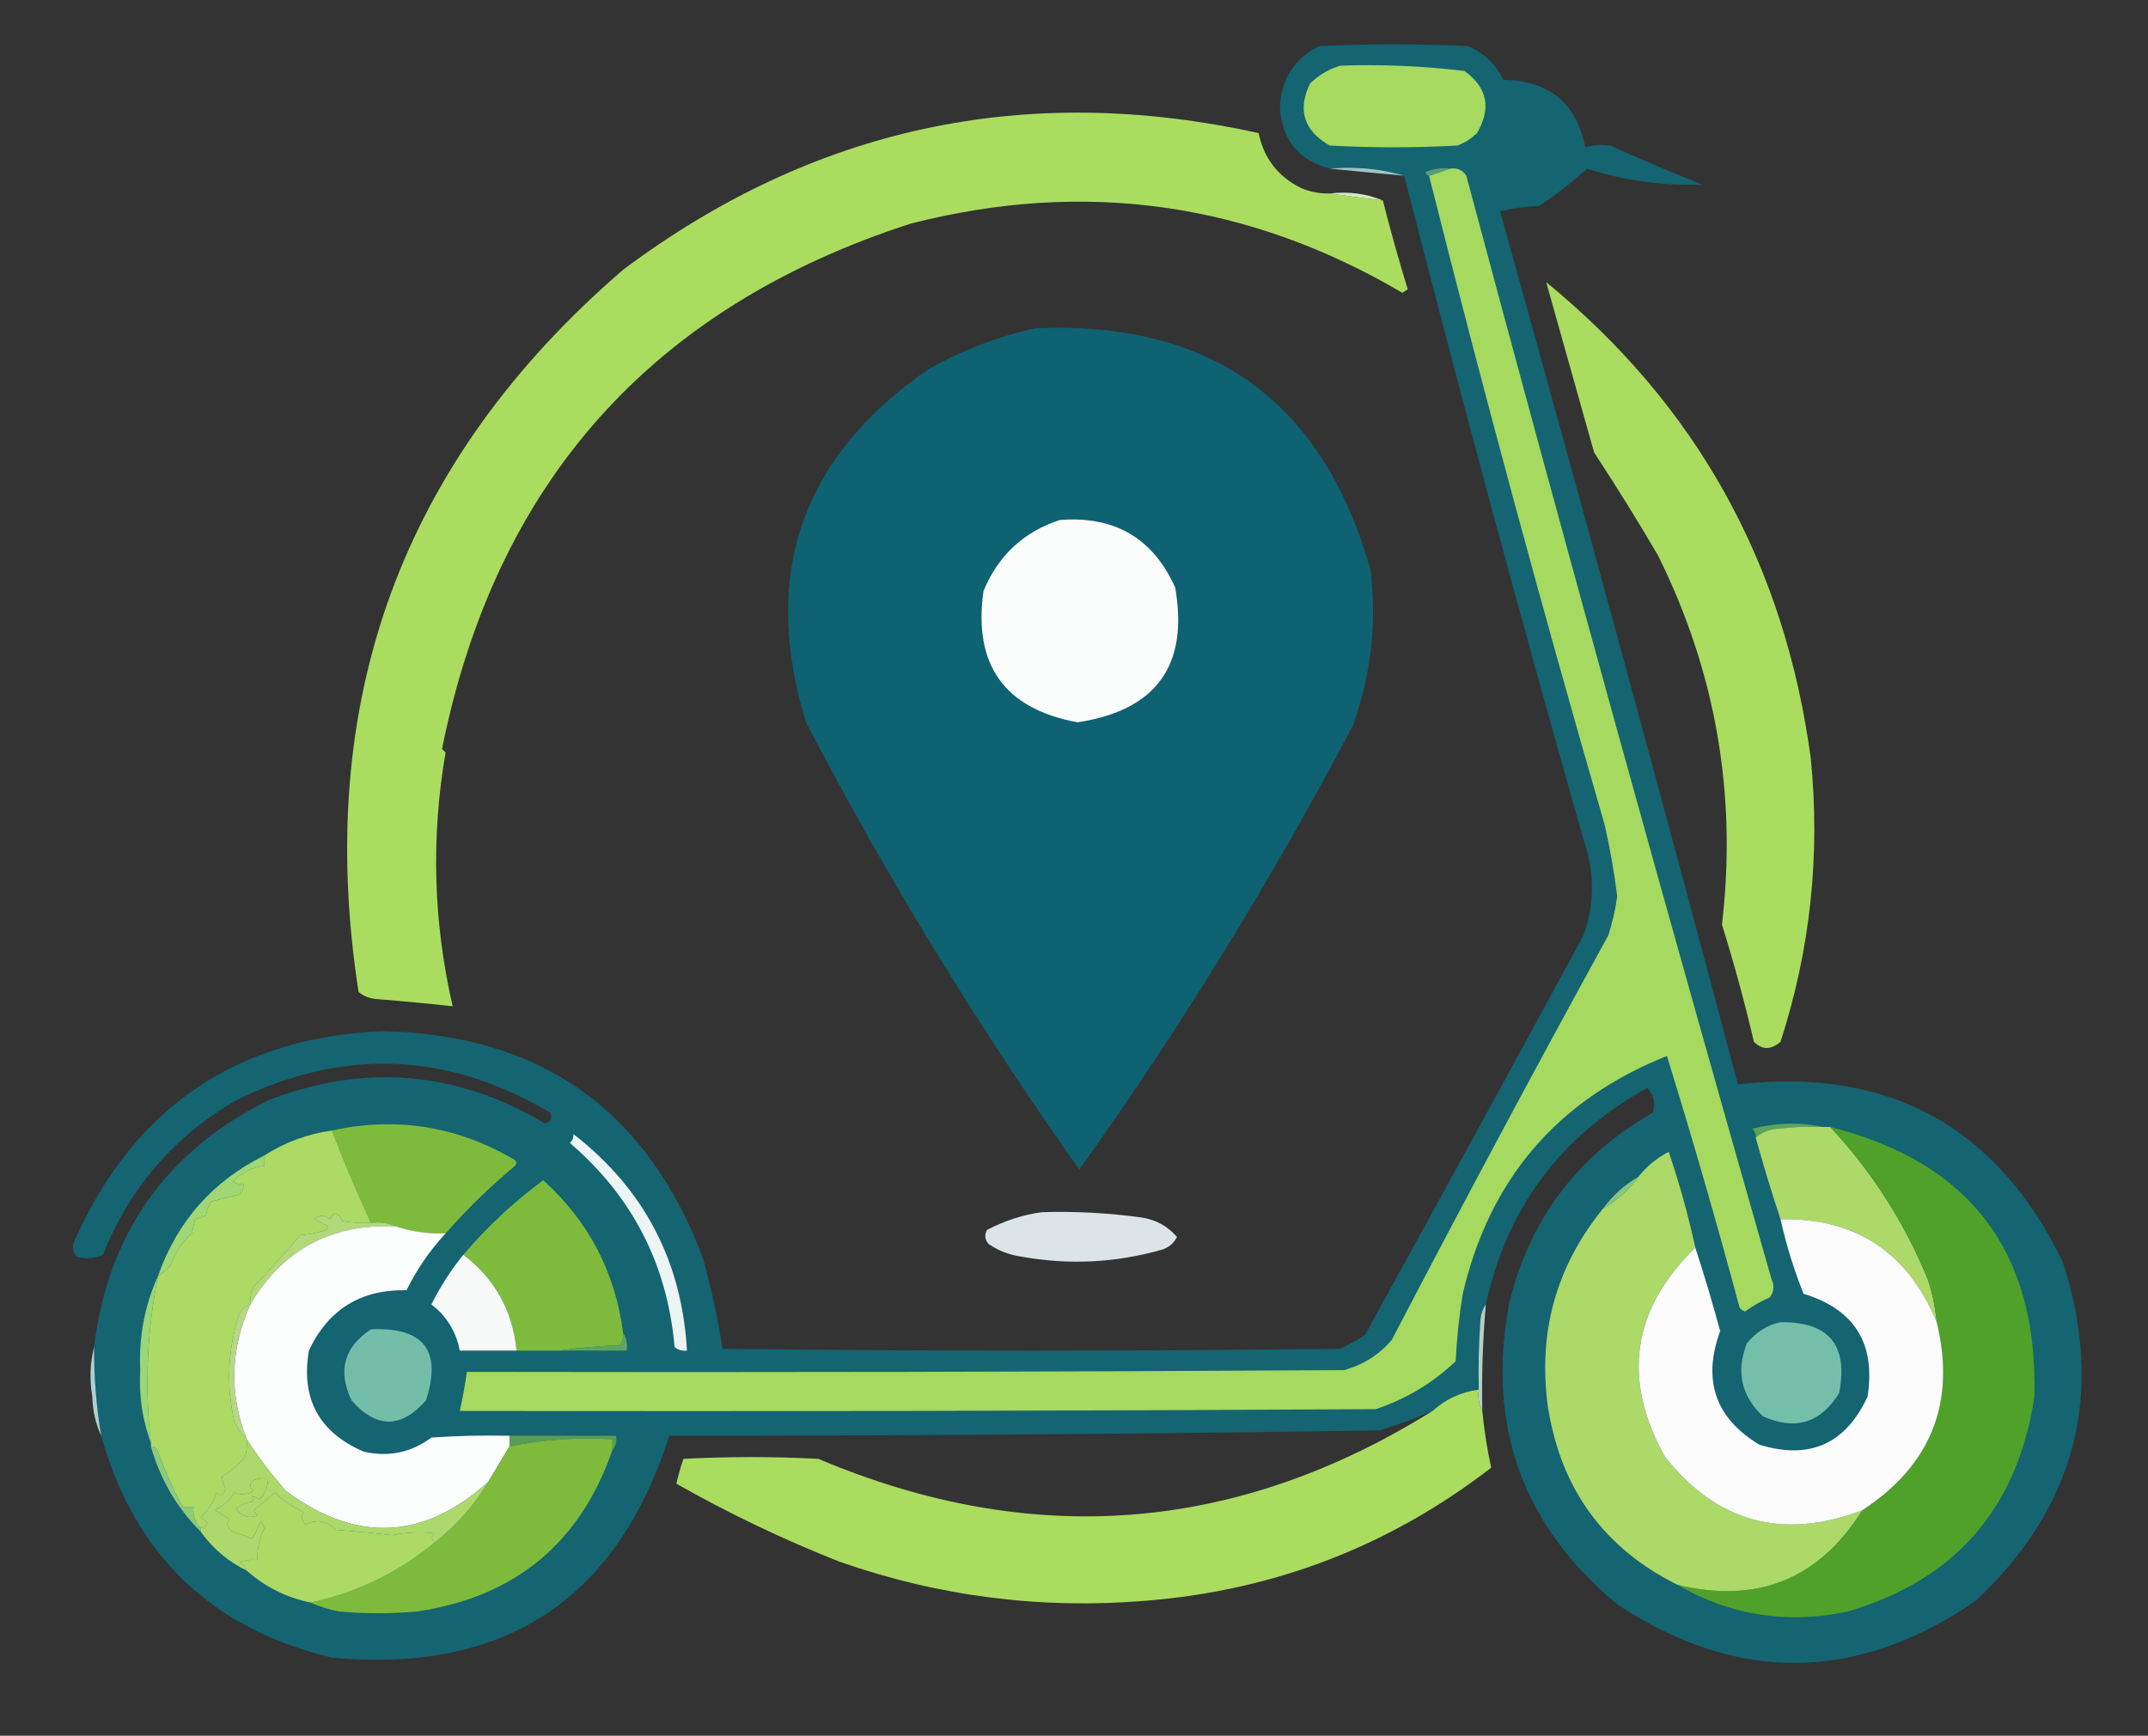 <?xml version="1.0" encoding="UTF-8"?>
<!DOCTYPE svg PUBLIC "-//W3C//DTD SVG 1.1//EN" "http://www.w3.org/Graphics/SVG/1.1/DTD/svg11.dtd">
<svg xmlns="http://www.w3.org/2000/svg" version="1.1" width="605px" height="489px" style="shape-rendering:geometricPrecision; text-rendering:geometricPrecision; image-rendering:optimizeQuality; fill-rule:evenodd; clip-rule:evenodd" xmlns:xlink="http://www.w3.org/1999/xlink">
<rect width="100%" height="100%" fill="#333333" stroke="none"/>
<g><path style="opacity:0" fill="#fdfdfd" d="M -0.5,-0.5 C 201.167,-0.5 402.833,-0.5 604.5,-0.5C 604.5,162.5 604.5,325.5 604.5,488.5C 402.833,488.5 201.167,488.5 -0.5,488.5C -0.5,325.5 -0.5,162.5 -0.5,-0.5 Z"/></g>
<g><path style="opacity:1" fill="#146472" d="M 418.5,367.5 C 417.71,368.609 417.21,369.942 417,371.5C 416.5,378.158 416.334,384.825 416.5,391.5C 411.494,392.171 407.161,394.171 403.5,397.5C 398.639,399.621 393.639,401.455 388.5,403C 321.837,403.997 255.17,404.497 188.5,404.5C 173.754,450.705 142.087,471.538 93.5,467C 59.566,458.899 37.899,438.065 28.5,404.5C 27.12,396.231 26.454,387.898 26.5,379.5C 30.38,347.578 46.714,324.412 75.5,310C 102.578,299.515 128.578,301.682 153.5,316.5C 155.101,315.965 155.601,314.965 155,313.5C 126.155,296.316 96.655,295.15 66.5,310C 48.972,320.193 36.472,334.693 29,353.5C 26.599,354.602 24.099,354.769 21.5,354C 20.446,352.612 20.28,351.112 21,349.5C 37.694,312.067 66.528,292.401 107.5,290.5C 152.191,291.365 182.357,312.698 198,354.5C 200.352,362.93 202.185,371.43 203.5,380C 261.5,380.667 319.5,380.667 377.5,380C 379.926,378.855 382.259,377.522 384.5,376C 405.127,338.58 425.627,301.08 446,263.5C 449.173,254.539 449.173,245.539 446,236.5C 428.35,174.428 411.516,112.095 395.5,49.5C 388.913,47.539 381.913,46.872 374.5,47.5C 365.835,45.188 361.168,39.522 360.5,30.5C 360.728,22.451 364.395,16.618 371.5,13C 385.5,12.333 399.5,12.333 413.5,13C 417.972,14.972 421.305,18.138 423.5,22.5C 436.386,22.733 444.053,29.066 446.5,41.5C 448.819,40.833 451.153,40.666 453.5,41C 462.085,44.862 470.752,48.528 479.5,52C 468.385,52.395 457.552,50.895 447,47.5C 442.797,51.368 438.297,54.868 433.5,58C 429.789,58.175 426.122,58.675 422.5,59.5C 445.34,141.368 467.673,223.368 489.5,305.5C 531.944,300.634 562.444,317.3 581,355.5C 592.943,392.561 584.777,424.395 556.5,451C 523.021,473.991 489.354,474.325 455.5,452C 428.878,429.897 418.712,401.731 425,367.5C 430.706,343.631 444.206,325.631 465.5,313.5C 466.395,310.984 465.895,308.651 464,306.5C 439.614,319.931 424.448,340.264 418.5,367.5 Z"/></g>
<g><path style="opacity:1" fill="#a7da5f" d="M 377.5,18.5 C 389.229,18.088 400.896,18.588 412.5,20C 418.935,24.687 420.102,30.521 416,37.5C 414.421,39.041 412.587,40.208 410.5,41C 398.5,41.667 386.5,41.667 374.5,41C 367.202,36.778 365.369,30.945 369,23.5C 371.531,21.097 374.364,19.43 377.5,18.5 Z"/></g>
<g><path style="opacity:1" fill="#aadd5f" d="M 374.5,54.5 C 379.398,55.213 384.398,55.88 389.5,56.5C 391.624,64.874 393.957,73.208 396.5,81.5C 396,81.833 395.5,82.167 395,82.5C 351.615,56.969 305.448,50.469 256.5,63C 183.579,86.585 139.579,135.919 124.5,211C 124.833,211.333 125.167,211.667 125.5,212C 121.373,235.907 122.039,259.74 127.5,283.5C 120.526,282.732 113.526,282.066 106.5,281.5C 104.359,281.387 102.525,280.72 101,279.5C 88.298,197.579 113.132,129.745 175.5,76C 229.145,35.843 288.811,23.01 354.5,37.5C 355.974,44.611 359.974,49.777 366.5,53C 369.063,54.079 371.729,54.579 374.5,54.5 Z"/></g>
<g><path style="opacity:1" fill="#9fc6c7" d="M 374.5,47.5 C 381.913,46.872 388.913,47.539 395.5,49.5C 388.4,48.866 381.4,48.199 374.5,47.5 Z"/></g>
<g><path style="opacity:1" fill="#a5d95f" d="M 408.5,47.5 C 410.451,47.227 411.951,47.893 413,49.5C 440.78,153.391 469.446,257.058 499,360.5C 499.798,362.259 499.631,363.926 498.5,365.5C 496.004,366.58 493.67,367.914 491.5,369.5C 490.914,369.291 490.414,368.957 490,368.5C 483.607,344.695 476.773,321.028 469.5,297.5C 438.723,309.784 419.556,332.117 412,364.5C 410.977,370.793 410.311,377.126 410,383.5C 403.512,389.662 396.012,394.162 387.5,397C 301.501,397.5 215.501,397.667 129.5,397.5C 130.326,393.864 130.992,390.197 131.5,386.5C 213.834,386.667 296.167,386.5 378.5,386C 383.85,384.572 388.35,381.739 392,377.5C 411.931,339.249 432.264,301.249 453,263.5C 454.146,259.898 454.979,256.231 455.5,252.5C 454.656,245.778 453.489,239.111 452,232.5C 434.394,171.738 417.894,110.738 402.5,49.5C 404.5,48.833 406.5,48.167 408.5,47.5 Z"/></g>
<g><path style="opacity:1" fill="#5b9e73" d="M 408.5,47.5 C 406.5,48.167 404.5,48.833 402.5,49.5C 401.957,49.44 401.624,49.107 401.5,48.5C 403.743,47.526 406.076,47.192 408.5,47.5 Z"/></g>
<g><path style="opacity:1" fill="#d6eabf" d="M 374.5,54.5 C 379.944,53.892 384.944,54.558 389.5,56.5C 384.398,55.88 379.398,55.213 374.5,54.5 Z"/></g>
<g><path style="opacity:1" fill="#aadd5f" d="M 435.5,79.5 C 477.769,114.064 502.602,158.731 510,213.5C 512.754,240.797 509.92,267.464 501.5,293.5C 498.815,295.83 496.315,295.83 494,293.5C 491.406,282.386 488.406,271.386 485,260.5C 489.301,224.009 483.301,189.342 467,156.5C 461.251,146.666 455.251,136.999 449,127.5C 444.491,111.46 439.991,95.46 435.5,79.5 Z"/></g>
<g><path style="opacity:1" fill="#0e6271" d="M 291.5,92.5 C 341.077,90.266 372.577,112.933 386,160.5C 387.858,175.607 386.191,190.274 381,204.5C 358.092,248.007 332.425,289.674 304,329.5C 275.555,289.347 249.889,247.347 227,203.5C 214.256,161.84 225.756,128.673 261.5,104C 271.051,98.655 281.051,94.822 291.5,92.5 Z"/></g>
<g><path style="opacity:1" fill="#fbfcfc" d="M 298.5,146.5 C 313.897,145.274 324.73,151.608 331,165.5C 334.843,187.457 325.676,200.124 303.5,203.5C 282.916,199.687 274.083,187.354 277,166.5C 281.196,156.465 288.363,149.798 298.5,146.5 Z"/></g>
<g><path style="opacity:1" fill="#5da35b" d="M 513.5,317.5 C 509.154,317.334 504.821,317.501 500.5,318C 498.155,318.236 496.155,319.07 494.5,320.5C 494.586,319.504 494.252,318.671 493.5,318C 500.263,316.274 506.93,316.107 513.5,317.5 Z"/></g>
<g><path style="opacity:1" fill="#7ebb3c" d="M 125.5,347.5 C 120.7,347.65 116.033,346.984 111.5,345.5C 109.393,344.532 107.059,344.198 104.5,344.5C 100.344,335.597 96.677,326.93 93.5,318.5C 111.512,314.557 128.512,317.224 144.5,326.5C 145.521,327.002 145.688,327.668 145,328.5C 137.969,334.365 131.469,340.698 125.5,347.5 Z"/></g>
<g><path style="opacity:1" fill="#acd967" d="M 513.5,317.5 C 514.167,317.5 514.833,317.5 515.5,317.5C 527.267,330.114 536.433,344.447 543,360.5C 544.283,364.414 545.116,368.414 545.5,372.5C 537.306,352.752 522.639,343.085 501.5,343.5C 498.999,335.989 496.666,328.322 494.5,320.5C 496.155,319.07 498.155,318.236 500.5,318C 504.821,317.501 509.154,317.334 513.5,317.5 Z"/></g>
<g><path style="opacity:1" fill="#50a129" d="M 515.5,317.5 C 554.897,327.411 574.064,352.744 573,393.5C 568.275,424.884 550.775,445.05 520.5,454C 503.405,457.65 487.405,455.15 472.5,446.5C 495.001,451.892 512.334,444.892 524.5,425.5C 543.98,412.746 550.98,395.079 545.5,372.5C 545.116,368.414 544.283,364.414 543,360.5C 536.433,344.447 527.267,330.114 515.5,317.5 Z"/></g>
<g><path style="opacity:1" fill="#edf4f4" d="M 161.5,319.5 C 181.368,334.9 192.035,355.233 193.5,380.5C 192.178,380.67 191.011,380.337 190,379.5C 187.979,356.291 178.146,337.124 160.5,322C 161.252,321.329 161.586,320.496 161.5,319.5 Z"/></g>
<g><path style="opacity:1" fill="#acd967" d="M 477.5,351.5 C 459.589,368.974 456.756,388.64 469,410.5C 483.692,428.967 502.192,433.967 524.5,425.5C 512.334,444.892 495.001,451.892 472.5,446.5C 451.844,436.244 439.677,419.578 436,396.5C 433.085,375.484 438.251,356.817 451.5,340.5C 455.502,338.161 458.835,335.161 461.5,331.5C 463.802,328.588 466.636,326.255 470,324.5C 473.017,333.38 475.517,342.38 477.5,351.5 Z"/></g>
<g><path style="opacity:1" fill="#a0d673" d="M 74.5,325.5 C 74.5,326.5 74.5,327.5 74.5,328.5C 70.979,328.83 67.979,330.33 65.5,333C 66.448,333.483 67.448,333.649 68.5,333.5C 68.719,334.675 68.386,335.675 67.5,336.5C 64.833,337.167 62.167,337.833 59.5,338.5C 58.719,339.729 58.219,341.062 58,342.5C 57,342.833 56,343.167 55,343.5C 54.667,344.833 54.333,346.167 54,347.5C 51.244,350.018 49.244,353.018 48,356.5C 46.961,357.71 45.794,358.71 44.5,359.5C 49.899,344.102 59.899,332.768 74.5,325.5 Z"/></g>
<g><path style="opacity:1" fill="#7ebb3d" d="M 175.5,375.5 C 175.67,376.822 175.337,377.989 174.5,379C 168.652,379.173 162.985,379.673 157.5,380.5C 153.5,380.5 149.5,380.5 145.5,380.5C 144.377,369.246 139.377,360.246 130.5,353.5C 137.2,345.633 144.7,338.633 153,332.5C 165.786,344.072 173.286,358.406 175.5,375.5 Z"/></g>
<g><path style="opacity:1" fill="#8ac47d" d="M 461.5,331.5 C 458.835,335.161 455.502,338.161 451.5,340.5C 454.185,336.817 457.518,333.817 461.5,331.5 Z"/></g>
<g><path style="opacity:1" fill="#b3d87a" d="M 104.5,344.5 C 107.059,344.198 109.393,344.532 111.5,345.5C 93.331,344.713 79.664,352.047 70.5,367.5C 70.357,365.738 70.691,364.071 71.5,362.5C 76.019,357.816 80.352,352.982 84.5,348C 87.095,347.774 89.595,347.274 92,346.5C 92.167,346.167 92.333,345.833 92.5,345.5C 91.167,344.833 89.833,344.167 88.5,343.5C 90.006,342.253 91.506,342.253 93,343.5C 93.957,341.291 95.124,341.457 96.5,344C 99.146,344.497 101.813,344.664 104.5,344.5 Z"/></g>
<g><path style="opacity:1" fill="#dbe5e7" d="M 293.5,341.5 C 302.879,341.224 312.212,341.724 321.5,343C 325.575,343.624 328.908,345.457 331.5,348.5C 330.636,350.197 329.303,351.363 327.5,352C 314.341,355.791 301.008,356.458 287.5,354C 284.202,353.513 281.202,352.347 278.5,350.5C 277.386,349.277 277.219,347.944 278,346.5C 282.985,343.893 288.152,342.226 293.5,341.5 Z"/></g>
<g><path style="opacity:1" fill="#fcfcfc" d="M 545.5,372.5 C 550.98,395.079 543.98,412.746 524.5,425.5C 502.192,433.967 483.692,428.967 469,410.5C 456.756,388.64 459.589,368.974 477.5,351.5C 480.014,359.205 482.348,367.038 484.5,375C 479.446,388.825 483.113,399.492 495.5,407C 509.622,411.354 519.789,406.854 526,393.5C 528.365,378.552 522.365,368.885 508,364.5C 505.258,357.682 503.091,350.682 501.5,343.5C 522.639,343.085 537.306,352.752 545.5,372.5 Z"/></g>
<g><path style="opacity:1" fill="#fcfdfd" d="M 111.5,345.5 C 116.033,346.984 120.7,347.65 125.5,347.5C 121.078,352.265 117.411,357.599 114.5,363.5C 101.606,363.242 92.439,368.909 87,380.5C 84.703,394.074 89.87,403.574 102.5,409C 109.507,410.562 115.841,409.229 121.5,405C 128.826,404.5 136.159,404.334 143.5,404.5C 143.5,405.5 143.5,406.5 143.5,407.5C 141.515,410.798 139.515,414.131 137.5,417.5C 119.287,433.907 100.287,434.741 80.5,420C 76.449,415.368 72.782,410.534 69.5,405.5C 64.506,392.743 64.839,380.076 70.5,367.5C 79.664,352.047 93.331,344.713 111.5,345.5 Z"/></g>
<g><path style="opacity:1" fill="#f7faf9" d="M 130.5,353.5 C 139.377,360.246 144.377,369.246 145.5,380.5C 140.167,380.5 134.833,380.5 129.5,380.5C 128.481,375.149 125.814,370.815 121.5,367.5C 124.012,362.465 127.012,357.799 130.5,353.5 Z"/></g>
<g><path style="opacity:1" fill="#acda64" d="M 93.5,318.5 C 96.677,326.93 100.344,335.597 104.5,344.5C 101.813,344.664 99.146,344.497 96.5,344C 95.124,341.457 93.957,341.291 93,343.5C 91.506,342.253 90.006,342.253 88.5,343.5C 89.833,344.167 91.167,344.833 92.5,345.5C 92.333,345.833 92.167,346.167 92,346.5C 89.595,347.274 87.095,347.774 84.5,348C 80.352,352.982 76.019,357.816 71.5,362.5C 70.691,364.071 70.357,365.738 70.5,367.5C 68.665,368.122 67.498,369.456 67,371.5C 64.117,381.07 63.783,390.737 66,400.5C 66.902,402.431 68.069,404.097 69.5,405.5C 69.66,407.199 69.493,408.866 69,410.5C 67.122,412.68 64.956,414.513 62.5,416C 62.665,417.117 62.998,418.284 63.5,419.5C 62.965,421.271 62.131,421.604 61,420.5C 60.122,423.215 58.622,425.549 56.5,427.5C 58.977,428.88 58.977,429.88 56.5,430.5C 54.919,428.858 54.252,426.858 54.5,424.5C 53.5,424.5 52.5,424.5 51.5,424.5C 48.807,419.605 46.474,414.438 44.5,409C 44.164,407.97 43.497,407.47 42.5,407.5C 42.5,407.167 42.5,406.833 42.5,406.5C 40.718,390.713 41.385,375.046 44.5,359.5C 45.794,358.71 46.961,357.71 48,356.5C 49.244,353.018 51.244,350.018 54,347.5C 54.333,346.167 54.667,344.833 55,343.5C 56,343.167 57,342.833 58,342.5C 58.219,341.062 58.719,339.729 59.5,338.5C 62.167,337.833 64.833,337.167 67.5,336.5C 68.386,335.675 68.719,334.675 68.5,333.5C 67.448,333.649 66.448,333.483 65.5,333C 67.979,330.33 70.979,328.83 74.5,328.5C 74.5,327.5 74.5,326.5 74.5,325.5C 80.248,321.804 86.581,319.47 93.5,318.5 Z"/></g>
<g><path style="opacity:1" fill="#75bea9" d="M 501.5,372.5 C 515.152,372.326 520.652,378.993 518,392.5C 512.767,400.935 505.601,403.101 496.5,399C 490.424,393.227 488.924,386.394 492,378.5C 494.551,375.319 497.718,373.319 501.5,372.5 Z"/></g>
<g><path style="opacity:1" fill="#74bda9" d="M 104.5,374.5 C 119.342,373.83 124.508,380.497 120,394.5C 113,402.5 106,402.5 99,394.5C 95.056,386.173 96.889,379.506 104.5,374.5 Z"/></g>
<g><path style="opacity:1" fill="#5fa561" d="M 175.5,375.5 C 176.451,376.919 176.784,378.585 176.5,380.5C 170.167,380.5 163.833,380.5 157.5,380.5C 162.985,379.673 168.652,379.173 174.5,379C 175.337,377.989 175.67,376.822 175.5,375.5 Z"/></g>
<g><path style="opacity:1" fill="#b8d785" d="M 70.5,367.5 C 64.839,380.076 64.506,392.743 69.5,405.5C 68.069,404.097 66.902,402.431 66,400.5C 63.783,390.737 64.117,381.07 67,371.5C 67.498,369.456 68.665,368.122 70.5,367.5 Z"/></g>
<g><path style="opacity:1" fill="#b7cdc6" d="M 418.5,367.5 C 417.634,377.473 417.301,387.473 417.5,397.5C 416.539,395.735 416.205,393.735 416.5,391.5C 416.334,384.825 416.5,378.158 417,371.5C 417.21,369.942 417.71,368.609 418.5,367.5 Z"/></g>
<g><path style="opacity:1" fill="#9cd576" d="M 44.5,359.5 C 41.385,375.046 40.718,390.713 42.5,406.5C 40.095,400.01 39.095,393.177 39.5,386C 39.071,376.649 40.738,367.816 44.5,359.5 Z"/></g>
<g><path style="opacity:1" fill="#aadc5f" d="M 416.5,391.5 C 416.205,393.735 416.539,395.735 417.5,397.5C 418.039,402.96 418.872,408.293 420,413.5C 391.367,435.607 358.867,448.107 322.5,451C 293.044,453.411 264.377,449.744 236.5,440C 220.591,433.711 205.258,426.378 190.5,418C 191.044,415.6 191.711,413.267 192.5,411C 205.167,410.333 217.833,410.333 230.5,411C 290.619,436.427 348.285,431.927 403.5,397.5C 407.161,394.171 411.494,392.171 416.5,391.5 Z"/></g>
<g><path style="opacity:1" fill="#afd0d3" d="M 26.5,379.5 C 26.454,387.898 27.12,396.231 28.5,404.5C 26.941,401.132 26.108,397.465 26,393.5C 25.185,388.648 25.352,383.981 26.5,379.5 Z"/></g>
<g><path style="opacity:1" fill="#589d56" d="M 143.5,404.5 C 153.5,404.5 163.5,404.5 173.5,404.5C 173.768,406.099 173.434,407.432 172.5,408.5C 172.5,407.5 172.5,406.5 172.5,405.5C 162.572,404.9 152.905,405.567 143.5,407.5C 143.5,406.5 143.5,405.5 143.5,404.5 Z"/></g>
<g><path style="opacity:1" fill="#7ebb3c" d="M 172.5,408.5 C 163.433,434.723 145.1,449.89 117.5,454C 110.167,454.667 102.833,454.667 95.5,454C 92.621,453.454 89.954,452.621 87.5,451.5C 100.543,448.706 112.209,443.039 122.5,434.5C 128.61,429.729 133.61,424.062 137.5,417.5C 139.515,414.131 141.515,410.798 143.5,407.5C 152.905,405.567 162.572,404.9 172.5,405.5C 172.5,406.5 172.5,407.5 172.5,408.5 Z"/></g>
<g><path style="opacity:1" fill="#add86c" d="M 69.5,405.5 C 72.782,410.534 76.449,415.368 80.5,420C 100.287,434.741 119.287,433.907 137.5,417.5C 133.61,424.062 128.61,429.729 122.5,434.5C 121.402,433.603 121.402,432.77 122.5,432C 118.486,431.501 114.486,431.667 110.5,432.5C 105.178,431.89 99.844,431.39 94.5,431C 92.051,428.397 89.218,427.897 86,429.5C 84.887,428.24 84.72,427.073 85.5,426C 82.494,424.616 79.827,422.783 77.5,420.5C 75.5,422.167 73.5,423.833 71.5,425.5C 71.709,426.086 72.043,426.586 72.5,427C 69.997,427.874 67.997,427.207 66.5,425C 67.949,423.883 69.616,423.216 71.5,423C 70.66,421.334 71.16,421.167 73,422.5C 74.662,420.842 75.496,418.842 75.5,416.5C 74.127,416.343 72.793,416.51 71.5,417C 70.167,418 70.167,419 71.5,420C 69.603,421.11 67.77,421.276 66,420.5C 64.641,422.692 62.808,424.359 60.5,425.5C 61.908,426.243 63.241,427.077 64.5,428C 63.664,429.243 63.997,430.41 65.5,431.5C 67.382,432.093 69.215,432.76 71,433.5C 71.98,431.941 72.813,430.274 73.5,428.5C 73.833,429.167 74.167,429.833 74.5,430.5C 73.068,433.327 72.401,436.327 72.5,439.5C 70.801,439.34 69.134,439.506 67.5,440C 68.38,440.708 69.047,441.542 69.5,442.5C 64.281,439.954 59.948,436.287 56.5,431.5C 56.5,431.167 56.5,430.833 56.5,430.5C 58.977,429.88 58.977,428.88 56.5,427.5C 58.622,425.549 60.122,423.215 61,420.5C 62.131,421.604 62.965,421.271 63.5,419.5C 62.998,418.284 62.665,417.117 62.5,416C 64.956,414.513 67.122,412.68 69,410.5C 69.493,408.866 69.66,407.199 69.5,405.5 Z"/></g>
<g><path style="opacity:1" fill="#90ca78" d="M 42.5,407.5 C 43.497,407.47 44.164,407.97 44.5,409C 46.474,414.438 48.807,419.605 51.5,424.5C 52.5,424.5 53.5,424.5 54.5,424.5C 54.252,426.858 54.919,428.858 56.5,430.5C 56.5,430.833 56.5,431.167 56.5,431.5C 49.805,424.789 45.138,416.789 42.5,407.5 Z"/></g>
<g><path style="opacity:1" fill="#acda64" d="M 122.5,434.5 C 112.209,443.039 100.543,448.706 87.5,451.5C 80.635,450.067 74.635,447.067 69.5,442.5C 69.047,441.542 68.38,440.708 67.5,440C 69.134,439.506 70.801,439.34 72.5,439.5C 72.401,436.327 73.068,433.327 74.5,430.5C 74.167,429.833 73.833,429.167 73.5,428.5C 72.813,430.274 71.98,431.941 71,433.5C 69.215,432.76 67.382,432.093 65.5,431.5C 63.997,430.41 63.664,429.243 64.5,428C 63.241,427.077 61.908,426.243 60.5,425.5C 62.808,424.359 64.641,422.692 66,420.5C 67.77,421.276 69.603,421.11 71.5,420C 70.167,419 70.167,418 71.5,417C 72.793,416.51 74.127,416.343 75.5,416.5C 75.496,418.842 74.662,420.842 73,422.5C 71.16,421.167 70.66,421.334 71.5,423C 69.616,423.216 67.949,423.883 66.5,425C 67.997,427.207 69.997,427.874 72.5,427C 72.043,426.586 71.709,426.086 71.5,425.5C 73.5,423.833 75.5,422.167 77.5,420.5C 79.827,422.783 82.494,424.616 85.5,426C 84.72,427.073 84.887,428.24 86,429.5C 89.218,427.897 92.051,428.397 94.5,431C 99.844,431.39 105.178,431.89 110.5,432.5C 114.486,431.667 118.486,431.501 122.5,432C 121.402,432.77 121.402,433.603 122.5,434.5 Z"/></g>
</svg>
